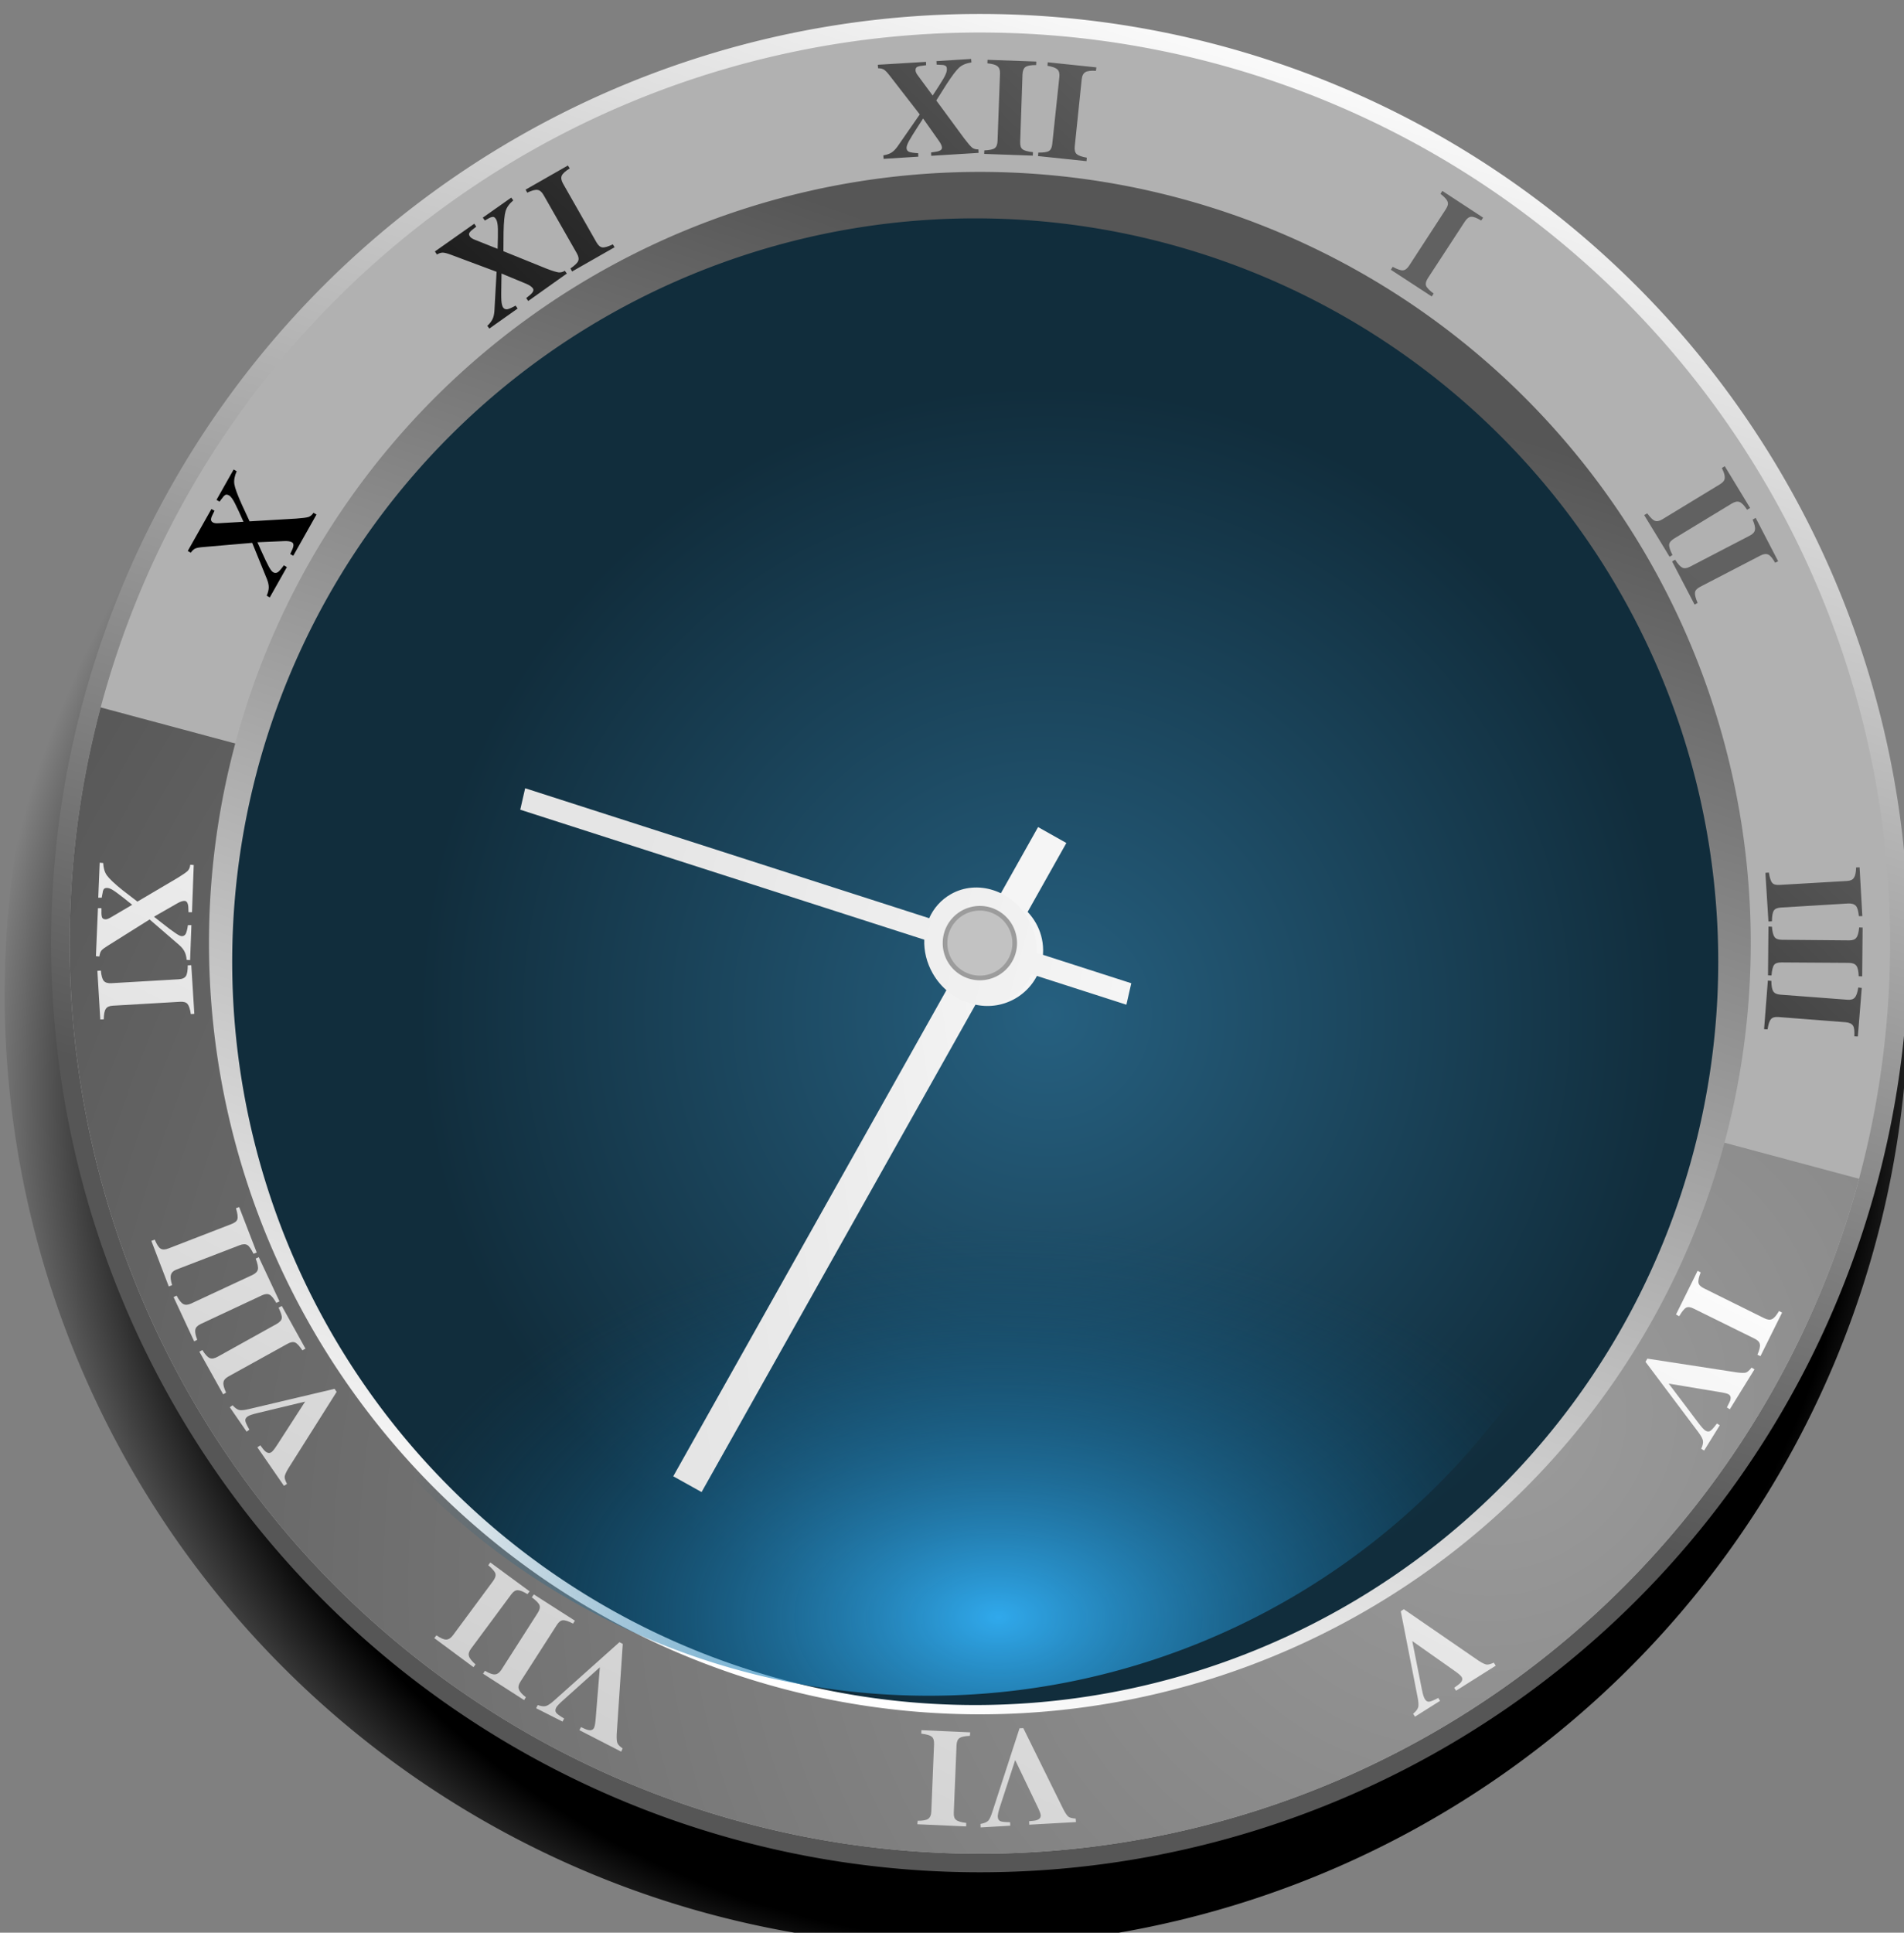<?xml version="1.0" encoding="UTF-8" standalone="no"?>
<svg width="410" xmlns="http://www.w3.org/2000/svg" xmlns:xlink="http://www.w3.org/1999/xlink" height="416">
 <rect width="100%" height="100%" fill="#808080" stroke="none"/>
 <defs>
  <linearGradient id="linearGradient3648" y2=".157" x2=".762" y1=".809" x1=".172">
   <stop id="stop3587" stop-color="#d0d0d0" offset="0"/>
   <stop id="stop3589" stop-color="#fff" offset="1"/>
  </linearGradient>
  <linearGradient id="svg_1" y2=".721" x2=".471" y1="-.003" x1=".811">
   <stop id="stop3178" stop-color="#f7f7f7" offset="0"/>
   <stop id="stop3180" stop-color="#e1e1e1" offset="1"/>
  </linearGradient>
  <linearGradient id="linearGradient3656" y2=".832" xlink:href="#linearGradient3335" x2=".235" y1=".085" x1="1.038"/>
  <linearGradient id="linearGradient3701" y2=".061" xlink:href="#linearGradient3194" x2=".854" y1=".757" x1=".639"/>
  <linearGradient id="linearGradient3660" y2="1" xlink:href="#linearGradient3335" x2=".884" y1=".337"/>
  <linearGradient id="linearGradient3695" y2="1" xlink:href="#linearGradient3194" x2=".475" y1=".147" x1=".762"/>
  <linearGradient id="linearGradient3651" y2=".249" x2=".733" y1=".607" x1=".152">
   <stop id="stop3595" offset="0"/>
   <stop id="stop3597" stop-color="#616161" offset="1"/>
  </linearGradient>
  <linearGradient id="linearGradient3194">
   <stop id="stop3196" stop-color="#565656" offset="0"/>
   <stop id="stop3198" stop-color="#fff" offset="1"/>
  </linearGradient>
  <linearGradient id="linearGradient3335">
   <stop id="stop3337" stop-color="#f5f5f5" offset="0"/>
   <stop id="stop3339" stop-color="#e5e5e5" offset="1"/>
  </linearGradient>
  <radialGradient id="radialGradient3687" gradientUnits="userSpaceOnUse" cy="202.14" cx="197.86" gradientTransform="matrix(.001 0 0 .001 216.18 215.64)" r="189.29">
   <stop id="stop3333" stop-color="#f7f7f7" offset="0"/>
   <stop id="stop3326" stop-color="#c2c2c2" offset="1"/>
  </radialGradient>
  <radialGradient id="radialGradient3699" gradientUnits="userSpaceOnUse" cy="160.01" cx="293.05" gradientTransform="matrix(1.629 1.629 -1.875 1.875 148.4 -469.42)" r="189.29">
   <stop id="stop3186" stop-color="#9b9b9b" offset="0"/>
   <stop id="stop3188" stop-color="#454545" offset="1"/>
  </radialGradient>
  <radialGradient id="radialGradient3693" gradientUnits="userSpaceOnUse" cy="202.14" cx="197.86" gradientTransform="matrix(.715 0 0 .715 83.895 73.757)" r="189.29">
   <stop id="stop3212" stop-color="#266080" offset="0"/>
   <stop id="stop3214" stop-color="#112d3c" offset="1"/>
  </radialGradient>
  <radialGradient id="radialGradient3691" gradientUnits="userSpaceOnUse" cy="630.49" cx="197.86" gradientTransform="matrix(.718 0 0 .448 72.854 65.677)" r="189.29">
   <stop id="stop3224" stop-color="#30a9ec" offset="0"/>
   <stop id="stop3226" stop-color="#0a4c71" stop-opacity="0" offset="1"/>
  </radialGradient>
  <radialGradient id="radialGradient3683" gradientUnits="userSpaceOnUse" cy="202.14" cx="197.86" gradientTransform="matrix(1.173 0 0 1.173 -13.424 -.596)" r="189.29">
   <stop id="stop3679" offset="0"/>
   <stop id="stop3685" offset=".819"/>
   <stop id="stop3681" stop-opacity="0" offset="1"/>
  </radialGradient>
 </defs>
 <g id="layer1">
  <g stroke-width="2.7" fill-rule="evenodd">
   <path id="path3675" fill="url(#radialGradient3683)" d="m411 214a205 205 0 1 1 -410 0 205 205 0 1 1 410 0z"/>
   <path id="path2170" fill="url(#linearGradient3701)" d="m411 203a200 200 0 1 1 -400 0 200 200 0 1 1 400 0z"/>
   <path id="path2172" fill="#b1b1b1" d="m407 203a196 196 0 1 1 -392 0 196 196 0 1 1 392 0z"/>
   <path id="path3168" fill="url(#radialGradient3699)" d="m400.32 253.73a189.32 189.32 0 1 1 -378.64 -101.46l189.32 50.728 189.32 50.729z"/>
   <path id="path3174" fill="url(#svg_1)" d="m21.678 152.27"/>
   <path id="path3146" fill="url(#linearGradient3695)" d="m377 203a166 166 0 1 1 -332 0 166 166 0 1 1 332 0z"/>
   <path id="path3148" fill="url(#radialGradient3693)" d="m370 207a160 160 0 1 1 -320 0 160 160 0 1 1 320 0z"/>
   <path id="path3218" fill="url(#radialGradient3691)" d="m355 210a155 155 0 1 1 -310 0 155 155 0 1 1 310 0z"/>
   <path id="path3281" transform="rotate(104.34 187.91 249.75)" fill="url(#linearGradient3660)" d="m138 225c-4.292 0-8.035 2.265-10.156 5.656l-16.438-4.406-1.812 6.75 16.438 4.406c0.218 6.433 5.483 11.594 11.969 11.594 4.298 0 8.068-2.257 10.188-5.656l116.25 31.156 1.781-6.75-116.25-31.156c-0.218-6.433-5.483-11.594-11.969-11.594z"/>
   <path id="rect3291" transform="rotate(60.35 177.82 192.97)" fill="url(#linearGradient3656)" d="m226.59 145.03l-15.773 14.465c-2.058-1.276-4.546-2.006-7.215-2.006-7.118 0-12.895 5.298-12.895 11.826 0 2.448 0.797 4.729 2.188 6.617l-67.353 61.768 3.492 3.203 67.353-61.768c2.058 1.276 4.546 2.006 7.215 2.006 7.118 0 12.895-5.298 12.895-11.826 0-2.448-0.797-4.729-2.188-6.617l15.773-14.465-3.492-3.203z"/>
   <path id="path3320" fill="#9c9c9c" d="m219 203a8 8 0 1 1 -16 0 8 8 0 1 1 16 0z"/>
   <path id="path3386" fill="url(#radialGradient3687)" d="m218 203a7 7 0 1 1 -14 0 7 7 0 1 1 14 0z"/>
  </g>
  <path id="path3490" fill="url(#linearGradient3651)" d="m209.12 12.688l-7.469 0.469 0.031 0.75c0.422 0.014 0.769 0.039 1.031 0.062 0.281 0.003 0.492 0.024 0.656 0.094 0.183 0.049 0.338 0.145 0.406 0.281 0.087 0.115 0.11 0.292 0.125 0.531 0.028 0.459-0.206 1.147-0.75 2.062-0.526 0.894-1.305 2.1-2.312 3.625l-3.188-4.312c-0.328-0.441-0.483-0.783-0.5-1.062-0.02-0.319 0.059-0.567 0.25-0.719 0.211-0.153 0.587-0.259 1.125-0.312 0.06-0.004 0.35-0.05 0.906-0.125l-0.031-0.719-10.375 0.625 0.062 0.75c0.541 0.006 0.968 0.112 1.281 0.312 0.313 0.201 0.718 0.631 1.219 1.281l6.469 8.344-4.812 6.938c-0.424 0.587-0.857 1.014-1.281 1.281-0.424 0.267-1.016 0.468-1.75 0.594l0.062 0.75 7.469-0.469-0.031-0.75c-0.924-0.043-1.568-0.144-1.938-0.281-0.351-0.159-0.539-0.402-0.562-0.781-0.02-0.319 0.128-0.826 0.469-1.469 0.341-0.642 1.039-1.757 2.062-3.344l1.031-1.594 3.312 4.688c0.46 0.633 0.724 1.143 0.75 1.562 0.031 0.499-0.466 0.813-1.5 0.938-0.04 0.002-0.327 0.053-0.844 0.125l0.031 0.719 10.188-0.625-0.031-0.75c-0.52 0.012-0.966-0.098-1.344-0.375-0.359-0.298-0.933-0.967-1.719-2l-6-8.156 2.188-3.469c1.207-1.858 2.123-3.065 2.75-3.625 0.626-0.56 1.513-0.925 2.625-1.094l-0.062-0.75zm3.531 0.188l-0.031 0.75c1.076 0.119 1.787 0.312 2.156 0.625 0.39 0.294 0.59 0.834 0.562 1.594l-0.531 14.5c-0.027 0.76-0.235 1.296-0.625 1.562-0.37 0.267-1.096 0.409-2.219 0.469l-0.031 0.75 10.469 0.375 0.031-0.75c-1.136-0.121-1.88-0.332-2.25-0.625-0.37-0.293-0.528-0.814-0.5-1.594l0.5-14.5c0.028-0.779 0.246-1.339 0.656-1.625 0.41-0.285 1.181-0.406 2.281-0.406l0.031-0.75-10.5-0.375zm12.969 0.531l-0.062 0.75c1.066 0.192 1.778 0.443 2.125 0.781 0.369 0.32 0.517 0.869 0.438 1.625l-1.531 14.438c-0.079 0.756-0.312 1.261-0.719 1.5-0.387 0.241-1.157 0.361-2.281 0.344l-0.062 0.75 10.438 1.094 0.062-0.75c-1.125-0.198-1.839-0.463-2.188-0.781-0.349-0.318-0.488-0.881-0.406-1.656l1.5-14.438c0.081-0.776 0.352-1.275 0.781-1.531 0.429-0.257 1.183-0.356 2.281-0.281l0.094-0.75-10.469-1.094zm-103.34 22.219l-9.094 5.188 0.344 0.656c0.978-0.465 1.709-0.666 2.188-0.594 0.486 0.045 0.936 0.402 1.312 1.062l7.188 12.594c0.376 0.66 0.473 1.225 0.281 1.656-0.174 0.421-0.733 0.952-1.656 1.594l0.344 0.656 9.156-5.219-0.375-0.625c-1.03 0.495-1.781 0.711-2.25 0.656s-0.895-0.416-1.281-1.094l-7.188-12.625c-0.386-0.678-0.48-1.26-0.281-1.719 0.199-0.459 0.783-0.983 1.719-1.562l-0.406-0.625zm188.31 5.469l-0.406 0.625c0.861 0.657 1.377 1.229 1.531 1.688 0.182 0.453 0.04 0.989-0.375 1.625l-7.906 12.156c-0.415 0.636-0.873 0.973-1.344 1-0.455 0.038-1.195-0.222-2.188-0.75l-0.406 0.625 8.812 5.75 0.406-0.625c-0.911-0.69-1.46-1.245-1.625-1.688-0.165-0.442-0.02-1.003 0.406-1.656l7.938-12.156c0.426-0.653 0.876-0.999 1.375-1.031 0.499-0.033 1.213 0.245 2.156 0.812l0.406-0.625-8.781-5.75zm-200.5 1.438l-6.125 4.312 0.438 0.625c0.366-0.21 0.64-0.382 0.875-0.5 0.24-0.145 0.479-0.223 0.656-0.25 0.182-0.055 0.339-0.048 0.469 0.031 0.135 0.052 0.236 0.179 0.375 0.375 0.266 0.375 0.419 1.091 0.438 2.156 0.023 1.037-0.008 2.454-0.062 4.281l-4.938-1.969c-0.511-0.202-0.838-0.428-1-0.656-0.185-0.261-0.27-0.489-0.188-0.719 0.099-0.241 0.383-0.547 0.812-0.875 0.049-0.035 0.285-0.206 0.719-0.562l-0.438-0.625-8.469 5.969 0.438 0.656c0.464-0.279 0.878-0.412 1.25-0.406 0.372 0.006 0.95 0.148 1.719 0.438l9.875 3.688-0.469 8.438c-0.052 0.723-0.186 1.3-0.406 1.75-0.22 0.45-0.567 0.945-1.125 1.438l0.438 0.594 6.094-4.312-0.438-0.625c-0.809 0.45-1.395 0.704-1.781 0.781-0.382 0.05-0.687-0.065-0.906-0.375-0.185-0.261-0.327-0.774-0.375-1.5-0.048-0.726-0.036-2.018 0-3.906l0.031-1.906 5.281 2.188c0.724 0.296 1.226 0.657 1.469 1 0.289 0.408 0.033 0.913-0.781 1.562-0.033 0.023-0.255 0.198-0.656 0.531l0.438 0.625 8.312-5.906-0.438-0.594c-0.436 0.284-0.877 0.381-1.344 0.344-0.462-0.065-1.32-0.316-2.531-0.781l-9.344-3.781 0.031-4.094c0.049-2.216 0.199-3.725 0.438-4.531 0.238-0.806 0.8-1.584 1.656-2.312l-0.438-0.594zm261.31 57.812l-0.625 0.406c0.492 0.965 0.684 1.676 0.625 2.156-0.032 0.487-0.35 0.918-1 1.312l-12.438 7.562c-0.65 0.395-1.188 0.492-1.625 0.312-0.426-0.162-0.958-0.688-1.625-1.594l-0.656 0.375 5.469 8.969 0.625-0.375c-0.524-1.016-0.761-1.78-0.719-2.25 0.042-0.47 0.427-0.907 1.094-1.312l12.406-7.531c0.667-0.405 1.223-0.499 1.688-0.312 0.464 0.186 0.988 0.737 1.594 1.656l0.656-0.375-5.469-9zm-321.09 0.719l-3.688 6.531 0.656 0.375c0.241-0.346 0.463-0.606 0.625-0.812 0.155-0.234 0.289-0.4 0.438-0.5 0.141-0.127 0.286-0.204 0.438-0.188 0.144-0.011 0.322 0.038 0.531 0.156 0.401 0.226 0.84 0.827 1.312 1.781 0.465 0.927 1.081 2.231 1.812 3.906l-5.375 0.312c-0.548 0.036-0.944-0.019-1.188-0.156-0.279-0.157-0.414-0.351-0.438-0.594-0.014-0.26 0.096-0.613 0.344-1.094 0.029-0.052 0.166-0.336 0.406-0.844l-0.656-0.375-5.094 9.031 0.656 0.375c0.3-0.451 0.63-0.753 0.969-0.906 0.339-0.153 0.901-0.246 1.719-0.312l10.531-0.906 3.188 7.844c0.262 0.676 0.382 1.249 0.375 1.75-0.007 0.501-0.144 1.097-0.438 1.781l0.656 0.375 3.688-6.531-0.656-0.375c-0.539 0.752-0.965 1.234-1.281 1.469-0.324 0.208-0.669 0.218-1 0.031-0.279-0.157-0.584-0.552-0.938-1.188-0.354-0.635-0.913-1.809-1.688-3.531l-0.781-1.75 5.719-0.25c0.781-0.042 1.353 0.044 1.719 0.25 0.436 0.245 0.427 0.846-0.031 1.781-0.02 0.035-0.123 0.277-0.344 0.75l0.656 0.375 5-8.875-0.656-0.375c-0.273 0.443-0.624 0.74-1.062 0.906-0.446 0.139-1.331 0.247-2.625 0.344l-10.062 0.594-1.719-3.719c-0.903-2.024-1.433-3.451-1.562-4.281-0.129-0.83 0.037-1.756 0.5-2.781l-0.656-0.375zm327.75 10.406l-0.656 0.375c0.426 0.996 0.591 1.712 0.5 2.188-0.065 0.484-0.419 0.9-1.094 1.25l-12.875 6.688c-0.675 0.35-1.233 0.427-1.656 0.219-0.414-0.191-0.958-0.77-1.562-1.719l-0.656 0.375 4.844 9.281 0.656-0.344c-0.453-1.049-0.636-1.815-0.562-2.281 0.074-0.466 0.464-0.86 1.156-1.219l12.906-6.688c0.693-0.359 1.268-0.436 1.719-0.219 0.45 0.217 0.927 0.792 1.469 1.75l0.656-0.312-4.844-9.344zm22.375 75.219l-0.75 0.031c-0.017 1.083-0.192 1.822-0.469 2.219-0.256 0.416-0.741 0.643-1.5 0.688l-14.5 0.844c-0.759 0.045-1.292-0.075-1.594-0.438-0.301-0.343-0.553-1.107-0.719-2.219l-0.75 0.062 0.656 10.469 0.75-0.031c0.013-1.143 0.149-1.917 0.406-2.312 0.257-0.396 0.753-0.611 1.531-0.656l14.469-0.875c0.779-0.046 1.365 0.15 1.688 0.531 0.323 0.382 0.521 1.092 0.625 2.188h0.75l-0.594-10.5zm-19.625 12.75l-0.094 10.5 0.75 0.031c0.091-1.139 0.279-1.904 0.562-2.281 0.284-0.377 0.845-0.539 1.625-0.531l14.5 0.094c0.78 0.007 1.298 0.222 1.594 0.625 0.296 0.403 0.47 1.15 0.5 2.25l0.75 0.031 0.094-10.5-0.75-0.031c-0.09 1.079-0.29 1.81-0.594 2.188-0.284 0.397-0.771 0.601-1.531 0.594l-14.531-0.125c-0.76-0.007-1.286-0.211-1.562-0.594-0.277-0.363-0.473-1.098-0.562-2.219l-0.75-0.031zm-0.125 11.625l-0.812 10.469 0.75 0.031c0.168-1.13 0.41-1.83 0.719-2.188 0.309-0.357 0.816-0.529 1.594-0.469l14.5 1.125c0.778 0.061 1.326 0.328 1.594 0.75 0.268 0.422 0.327 1.181 0.281 2.281l0.75 0.031 0.844-10.438-0.75-0.094c-0.164 1.071-0.421 1.801-0.75 2.156-0.31 0.377-0.836 0.528-1.594 0.469l-14.469-1.094c-0.758-0.059-1.25-0.318-1.5-0.719-0.251-0.381-0.394-1.126-0.406-2.25l-0.75-0.062z"/>
  <path id="path3478" fill="url(#linearGradient3648)" d="m21.469 185.69l-0.312 7.531h0.75c0.056-0.418 0.137-0.742 0.188-1 0.031-0.279 0.07-0.499 0.156-0.656 0.067-0.178 0.17-0.289 0.312-0.344 0.123-0.075 0.323-0.103 0.562-0.094 0.46 0.018 1.081 0.335 1.938 0.969 0.837 0.613 1.99 1.501 3.406 2.656l-4.625 2.719c-0.471 0.282-0.845 0.417-1.125 0.406-0.32-0.012-0.555-0.107-0.688-0.312-0.131-0.225-0.188-0.616-0.188-1.156 0.002-0.06 0.018-0.376 0-0.938h-0.75l-0.438 10.344 0.75 0.062c0.061-0.538 0.206-0.99 0.438-1.281 0.231-0.291 0.709-0.629 1.406-1.062l8.969-5.625 6.406 5.531c0.542 0.481 0.902 0.957 1.125 1.406 0.223 0.449 0.386 1.008 0.438 1.75l0.75 0.062 0.281-7.531h-0.75c-0.136 0.915-0.295 1.522-0.469 1.875-0.193 0.333-0.495 0.515-0.875 0.5-0.32-0.012-0.739-0.253-1.344-0.656-0.605-0.404-1.649-1.166-3.125-2.344l-1.5-1.188 4.969-2.844c0.676-0.394 1.205-0.579 1.625-0.562 0.5 0.019 0.793 0.552 0.812 1.594-0.002 0.04 0.011 0.323 0.031 0.844h0.75l0.375-10.156-0.75-0.062c-0.04 0.519-0.218 0.964-0.531 1.312-0.333 0.327-1.049 0.822-2.156 1.5l-8.688 5.125-3.25-2.5c-1.728-1.388-2.818-2.445-3.312-3.125-0.494-0.68-0.756-1.564-0.812-2.688l-0.75-0.062zm19.719 22.062l-0.75 0.031c-0.012 1.143-0.149 1.917-0.406 2.312-0.257 0.396-0.753 0.641-1.531 0.688l-14.5 0.844c-0.779 0.046-1.333-0.119-1.656-0.5-0.323-0.381-0.52-1.123-0.625-2.219l-0.75 0.062 0.625 10.469 0.75-0.031c0.016-1.083 0.161-1.853 0.438-2.25 0.256-0.416 0.741-0.642 1.5-0.688l14.5-0.844c0.759-0.045 1.292 0.106 1.594 0.469 0.301 0.343 0.552 1.075 0.719 2.188l0.75-0.062-0.656-10.469zm10.312 52.062l-0.688 0.25c0.336 1.092 0.437 1.888 0.312 2.344-0.124 0.455-0.554 0.781-1.281 1.062l-13.562 5.25c-0.728 0.281-1.295 0.296-1.719 0.031-0.424-0.265-0.816-0.926-1.25-1.938l-0.719 0.281 3.75 9.812 0.719-0.281c-0.314-1.036-0.393-1.756-0.25-2.219 0.117-0.474 0.51-0.882 1.219-1.156l13.562-5.219c0.709-0.274 1.289-0.285 1.688-0.031 0.391 0.235 0.816 0.866 1.312 1.875l0.688-0.281-3.781-9.781zm4.219 10.781l-0.656 0.312c0.41 1.067 0.561 1.85 0.469 2.312-0.093 0.463-0.481 0.888-1.188 1.219l-13.156 6.125c-0.707 0.33-1.278 0.36-1.719 0.125-0.441-0.235-0.935-0.833-1.438-1.812l-0.656 0.312 4.438 9.531 0.656-0.344c-0.385-1.012-0.517-1.716-0.406-2.188 0.084-0.481 0.499-0.897 1.188-1.219l13.156-6.156c0.688-0.322 1.242-0.351 1.656-0.125 0.406 0.207 0.872 0.778 1.438 1.75l0.688-0.312-4.469-9.531zm309.84 2.938l-4.656 9.406 0.688 0.375c0.576-0.987 1.081-1.627 1.5-1.844 0.419-0.217 0.957-0.126 1.656 0.219l13.062 6.438c0.7 0.345 1.064 0.727 1.156 1.219 0.092 0.491-0.081 1.246-0.531 2.25l0.656 0.312 4.656-9.375-0.656-0.344c-0.549 0.933-1.032 1.511-1.469 1.719-0.428 0.235-1.006 0.18-1.688-0.156l-13-6.438c-0.682-0.336-1.105-0.723-1.188-1.188-0.092-0.447 0.063-1.201 0.469-2.25l-0.656-0.344zm-304.88 7.562l-0.688 0.375c0.483 1.036 0.748 1.782 0.688 2.25-0.061 0.468-0.474 0.903-1.156 1.281l-12.656 7.031c-0.682 0.378-1.262 0.486-1.719 0.281-0.456-0.204-0.994-0.776-1.562-1.719l-0.656 0.344 5.125 9.188 0.625-0.375c-0.454-0.983-0.641-1.71-0.562-2.188 0.051-0.486 0.398-0.913 1.062-1.281l12.719-7.031c0.665-0.369 1.227-0.478 1.656-0.281 0.419 0.179 0.932 0.756 1.562 1.688l0.656-0.375-5.094-9.188zm294.06 11.344l-0.406 0.688 11.344 15.094c0.608 0.802 0.946 1.445 1.031 1.875 0.075 0.447-0.048 1.035-0.375 1.75l0.625 0.375 3.375-5.438-0.625-0.375c-0.638 0.875-1.133 1.407-1.438 1.594-0.305 0.187-0.655 0.16-1.062-0.094-0.34-0.211-0.845-0.778-1.5-1.656l-6.375-8.438 10.719 1.781c1.16 0.18 1.882 0.341 2.188 0.531 0.56 0.349 0.572 1.006 0.062 1.938-0.032 0.051-0.155 0.344-0.438 0.875l0.625 0.406 5.312-8.594-0.625-0.375c-0.476 0.575-0.867 0.952-1.219 1.062-0.352 0.111-1.009 0.079-1.906-0.031l-19.312-2.969zm-282.69 6.5l-18.406 4.344c-0.978 0.238-1.696 0.312-2.125 0.219-0.44-0.109-0.912-0.446-1.438-1.031l-0.594 0.438 3.625 5.25 0.594-0.438c-0.548-0.934-0.825-1.552-0.875-1.906-0.05-0.354 0.105-0.665 0.5-0.938 0.329-0.227 1.027-0.468 2.094-0.719l10.281-2.469-5.875 9.094c-0.627 0.992-1.079 1.577-1.375 1.781-0.543 0.375-1.161 0.151-1.812-0.688-0.034-0.049-0.22-0.31-0.594-0.781l-0.625 0.438 5.719 8.281 0.656-0.406c-0.338-0.666-0.538-1.196-0.5-1.562 0.038-0.367 0.291-0.94 0.75-1.719l10.438-16.531-0.438-0.656zm33.531 37.375l-0.438 0.594c0.868 0.743 1.393 1.33 1.531 1.781 0.138 0.451-0.035 0.998-0.5 1.625l-8.625 11.656c-0.465 0.626-0.969 0.935-1.469 0.938-0.5 0.003-1.186-0.283-2.094-0.906l-0.469 0.594 8.438 6.25 0.438-0.594c-0.82-0.708-1.28-1.314-1.406-1.781-0.154-0.463-0.015-0.983 0.438-1.594l8.656-11.688c0.453-0.61 0.903-0.908 1.375-0.906 0.456-0.01 1.166 0.257 2.125 0.844l0.469-0.594-8.469-6.219zm9.375 6.875l-0.438 0.625c0.917 0.682 1.487 1.247 1.656 1.688 0.169 0.441 0.046 0.999-0.375 1.656l-7.812 12.219c-0.421 0.657-0.908 0.994-1.406 1.031-0.499 0.037-1.208-0.222-2.156-0.781l-0.406 0.625 8.844 5.688 0.375-0.625c-0.866-0.65-1.342-1.23-1.5-1.688-0.186-0.451-0.097-0.985 0.312-1.625l7.844-12.219c0.41-0.64 0.842-1 1.312-1.031 0.454-0.042 1.19 0.199 2.188 0.719l0.406-0.625-8.844-5.656zm187.34 3.188l-0.656 0.438 3.625 18.531c0.199 0.987 0.235 1.7 0.125 2.125-0.127 0.435-0.488 0.904-1.094 1.406l0.406 0.625 5.406-3.406-0.406-0.625c-0.955 0.51-1.613 0.776-1.969 0.812-0.356 0.036-0.649-0.157-0.906-0.562-0.214-0.338-0.449-1.049-0.656-2.125l-2.062-10.375 8.875 6.25c0.966 0.666 1.557 1.165 1.75 1.469 0.353 0.558 0.082 1.132-0.781 1.75-0.051 0.032-0.327 0.239-0.812 0.594l0.406 0.625 8.531-5.375-0.406-0.656c-0.679 0.311-1.198 0.459-1.562 0.406-0.365-0.053-0.928-0.323-1.688-0.812l-16.125-11.094zm-168.91 7.094l-14.062 12.562c-0.748 0.674-1.36 1.066-1.781 1.188-0.439 0.113-1.01 0.047-1.75-0.219l-0.344 0.688 5.688 2.875 0.344-0.656c-0.926-0.562-1.506-0.962-1.719-1.25-0.212-0.288-0.218-0.666 0-1.094 0.182-0.356 0.711-0.898 1.531-1.625l7.875-7.062-0.875 10.781c-0.081 1.171-0.211 1.929-0.375 2.25-0.3 0.588-0.935 0.678-1.906 0.25-0.053-0.027-0.354-0.169-0.906-0.406l-0.344 0.656 9 4.625 0.312-0.688c-0.614-0.425-0.985-0.815-1.125-1.156-0.14-0.341-0.19-0.972-0.156-1.875l1.312-19.469-0.719-0.375zm86.969 18.5l-0.812 0.031-5.844 17.969c-0.307 0.958-0.603 1.62-0.906 1.938-0.323 0.318-0.883 0.544-1.656 0.688l0.031 0.75 6.375-0.375-0.031-0.75c-1.083-0.02-1.765-0.077-2.094-0.219-0.328-0.142-0.536-0.458-0.562-0.938-0.022-0.399 0.126-1.116 0.469-2.156l3.281-10.062 4.688 9.781c0.519 1.053 0.793 1.734 0.812 2.094 0.037 0.659-0.476 1.069-1.531 1.188-0.06 0.003-0.372 0.021-0.969 0.094l0.031 0.75 10.062-0.562-0.062-0.75c-0.744-0.059-1.27-0.182-1.562-0.406-0.293-0.224-0.638-0.734-1.062-1.531l-8.656-17.531zm-21.938 0.438l-0.031 0.75c1.136 0.129 1.882 0.36 2.25 0.656 0.368 0.296 0.533 0.846 0.5 1.625l-0.594 14.5c-0.033 0.779-0.275 1.28-0.688 1.562-0.412 0.283-1.149 0.413-2.25 0.406l-0.062 0.75 10.5 0.469 0.031-0.75c-1.076-0.126-1.821-0.34-2.188-0.656-0.388-0.297-0.532-0.803-0.5-1.562l0.594-14.531c0.032-0.759 0.265-1.268 0.656-1.531 0.372-0.264 1.095-0.417 2.219-0.469l0.062-0.75-10.5-0.469z"/>
 </g>
</svg>
